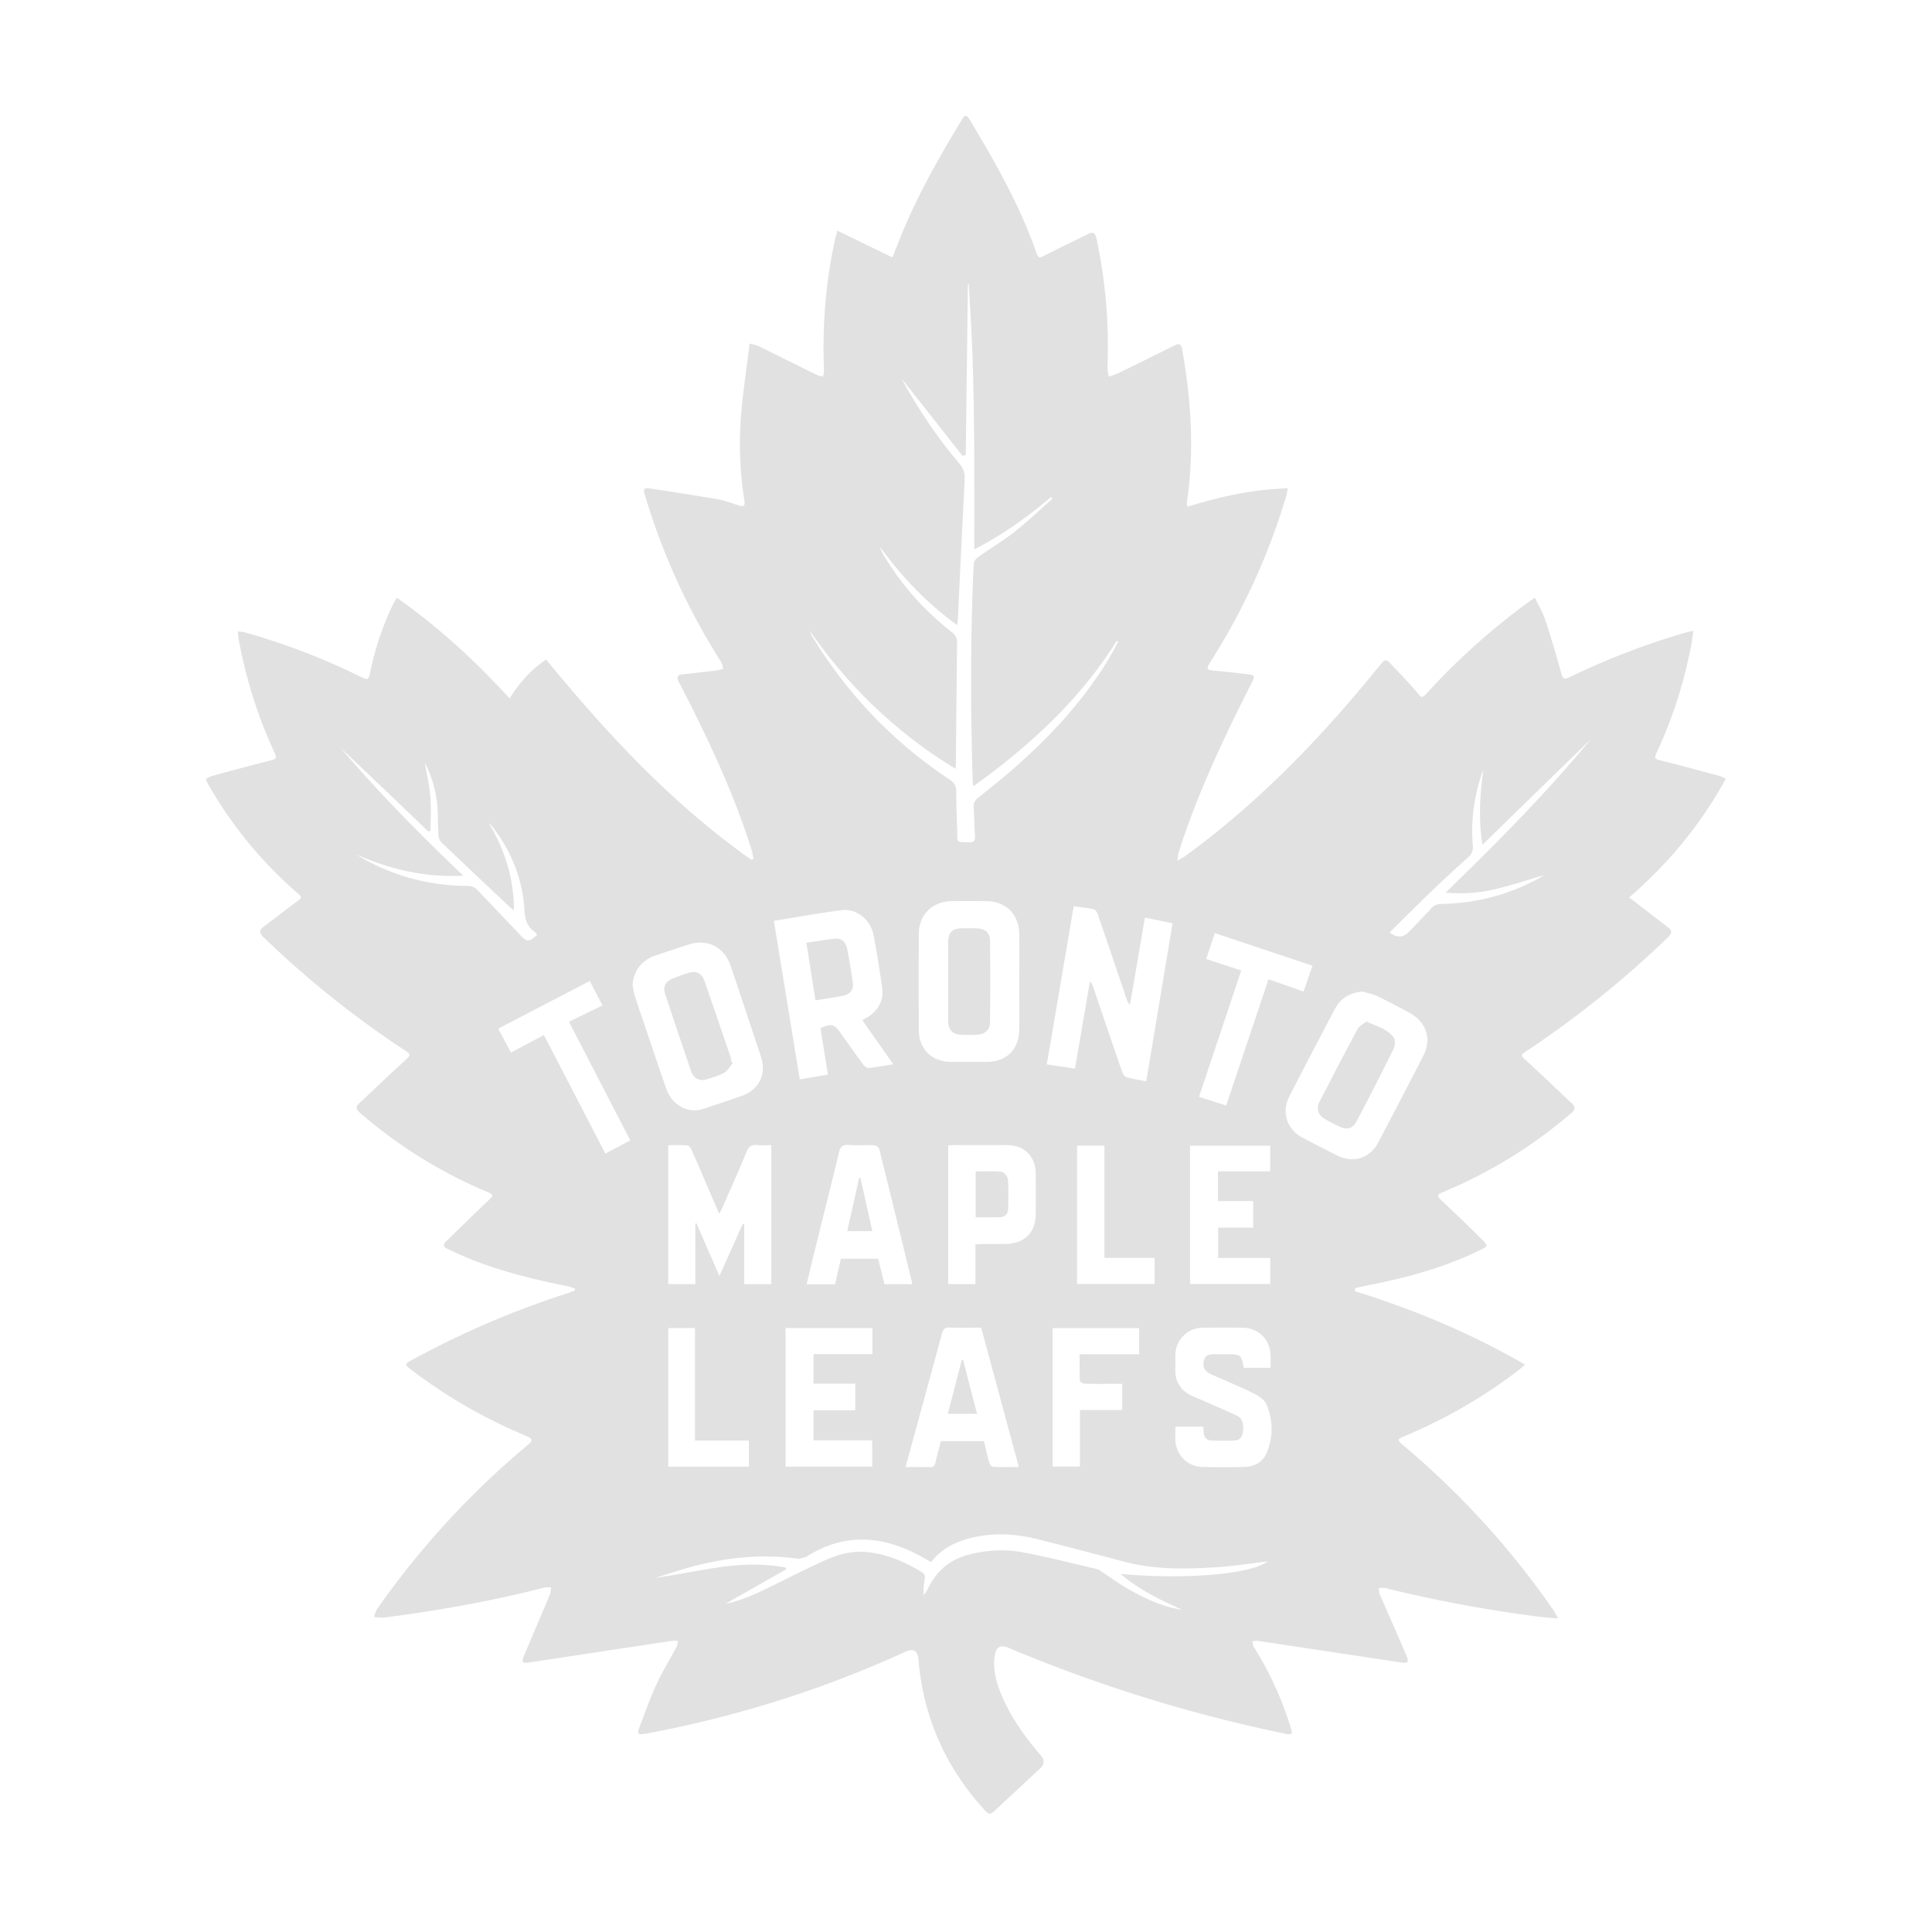 <svg xmlns="http://www.w3.org/2000/svg" width="150" height="150" fill="none"><g fill="#E1E1E1" clip-path="url(#a)"><path d="M105.191 100.247c4.582 1.424 8.984 3.254 13.213 5.7-.214.186-.351.321-.503.436a39.81 39.81 0 0 1-8.811 5.101c-.64.268-.644.309-.112.755a64.885 64.885 0 0 1 11.641 12.788c.107.153.183.328.35.632-.656-.063-1.175-.097-1.689-.164a106.493 106.493 0 0 1-11.736-2.198c-.161-.039-.339-.003-.51-.001.033.173.037.358.105.516.677 1.568 1.371 3.129 2.045 4.698.234.547.146.648-.458.557-3.691-.556-7.382-1.117-11.073-1.67-.134-.02-.277.022-.416.035.035.149.034.322.111.445a25.932 25.932 0 0 1 2.854 6.227c.172.562.128.614-.452.494a115.26 115.26 0 0 1-21.124-6.528c-.108-.045-.213-.093-.32-.136-.645-.252-.98-.068-1.078.628-.145 1.053.115 2.046.515 3.007.735 1.77 1.85 3.295 3.08 4.743.292.343.272.67-.061.981l-3.465 3.228c-.429.398-.507.393-.915-.057-2.998-3.313-4.707-7.189-5.078-11.647-.055-.664-.39-.856-1.002-.577-6.413 2.936-13.09 5.03-20.02 6.338-.064.012-.13.016-.197.027-.563.093-.636.025-.426-.531.42-1.117.823-2.244 1.323-3.326.457-.992 1.035-1.928 1.548-2.896.07-.131.07-.299.104-.449-.14-.006-.282-.034-.417-.014-3.724.56-7.447 1.128-11.17 1.689-.501.076-.575-.02-.369-.513.665-1.591 1.35-3.173 2.016-4.764.07-.168.067-.366.098-.55-.175 0-.36-.035-.526.008-4.122 1.055-8.3 1.804-12.52 2.338-.017.002-.033.007-.05.006l-.667-.058c.086-.215.135-.457.264-.642a65.586 65.586 0 0 1 11.36-12.444c.14-.117.275-.241.416-.356.28-.228.241-.406-.077-.549-.62-.277-1.245-.546-1.861-.834a39.358 39.358 0 0 1-7.22-4.389c-.5-.382-.498-.427.047-.725a69.08 69.08 0 0 1 12.1-5.196c.198-.063.386-.149.58-.225l.006-.136c-.152-.053-.3-.125-.457-.157-2.654-.535-5.28-1.17-7.797-2.19-.553-.224-1.088-.493-1.635-.731-.335-.146-.387-.33-.119-.59 1.083-1.052 2.155-2.115 3.254-3.15.45-.424.467-.469-.106-.71a36.695 36.695 0 0 1-9.813-6.103c-.323-.28-.396-.47-.06-.783 1.182-1.092 2.34-2.211 3.526-3.298.465-.425.49-.465-.045-.816a75.29 75.29 0 0 1-10.915-8.74c-.346-.334-.398-.546.006-.844.84-.62 1.657-1.274 2.5-1.892.469-.345.49-.374.057-.753a32.41 32.41 0 0 1-6.83-8.319 7.931 7.931 0 0 1-.19-.35c-.014-.027-.009-.064-.021-.163.137-.065.286-.166.45-.21 1.487-.404 2.974-.81 4.466-1.187.57-.144.611-.167.357-.72a36.532 36.532 0 0 1-2.75-8.761c-.028-.16-.034-.323-.06-.567.24.036.43.045.607.096 3.056.869 6.01 2 8.863 3.397.67.328.68.316.829-.396a22.41 22.41 0 0 1 1.789-5.263c.062-.13.144-.251.257-.443 3.224 2.269 6.076 4.883 8.76 7.822.77-1.222 1.648-2.225 2.834-3.022 4.742 5.784 9.803 11.224 15.936 15.552l.155-.067c-.033-.19-.044-.387-.1-.57-1.103-3.578-2.61-6.99-4.256-10.345-.467-.954-.95-1.9-1.44-2.842-.182-.35-.108-.531.286-.576.89-.1 1.78-.197 2.67-.304.171-.021.337-.087.506-.132-.058-.18-.08-.38-.178-.534a51.565 51.565 0 0 1-5.854-12.766c-.029-.096-.049-.194-.084-.286-.156-.415.08-.467.396-.417 1.752.273 3.507.534 5.254.84.568.098 1.117.308 1.67.483.353.11.5.05.433-.361a28.237 28.237 0 0 1-.215-7.155c.157-1.663.405-3.318.621-5.054.297.081.493.103.66.185 1.518.745 3.03 1.501 4.547 2.247.15.074.328.092.492.135.027-.158.083-.316.076-.472-.145-3.453.123-6.87.87-10.246.034-.158.085-.312.169-.61l4.27 2.076c.282-.705.555-1.412.849-2.11 1.26-3.01 2.88-5.83 4.56-8.617.195-.325.355-.365.563-.018 1.967 3.275 3.862 6.587 5.145 10.207.232.656.23.632.86.307 1.06-.547 2.143-1.05 3.21-1.583.419-.21.565-.08.659.36a39.76 39.76 0 0 1 .852 9.95c-.01.253.057.508.088.763.251-.09.514-.155.752-.27 1.46-.712 2.915-1.433 4.37-2.156.356-.177.511-.119.59.316.67 3.716.92 7.446.46 11.207-.03.247-.068.492-.097.74-.005.045.017.094.05.258 2.52-.777 5.069-1.355 7.791-1.427-.05.242-.076.43-.13.609a50.805 50.805 0 0 1-5.745 12.65c-.07.113-.146.222-.213.336-.239.402-.175.506.287.55.891.085 1.782.176 2.67.29.568.073.591.138.326.663-1.885 3.716-3.682 7.471-5.077 11.406-.205.578-.4 1.16-.586 1.744-.052.162-.056.338-.105.657.298-.175.482-.264.644-.382 4.944-3.603 9.251-7.879 13.203-12.527.678-.798 1.347-1.603 2.002-2.419.203-.254.386-.299.607-.064.712.76 1.447 1.5 2.117 2.295.395.47.408.521.84.048a52.341 52.341 0 0 1 7.78-6.975c.158-.115.323-.223.561-.389.284.594.608 1.121.797 1.692a83.604 83.604 0 0 1 1.252 4.19c.121.444.262.474.642.291a57.538 57.538 0 0 1 8.953-3.449c.181-.053.367-.09.663-.16-.072.473-.114.843-.185 1.208a35.422 35.422 0 0 1-2.608 8.13c-.277.603-.245.61.392.77 1.462.364 2.916.762 4.373 1.152.156.042.304.12.551.222-1.937 3.547-4.448 6.569-7.513 9.233.231.172.398.294.563.42.814.628 1.624 1.26 2.444 1.881.36.272.326.48.009.787a77.56 77.56 0 0 1-10.894 8.769c-.6.4-.571.376-.036.866 1.164 1.064 2.294 2.164 3.447 3.238.32.3.3.497-.041.789a37.051 37.051 0 0 1-9.88 6.093c-.579.242-.567.31-.099.748 1.054.986 2.092 1.989 3.112 3.01.431.43.4.477-.168.757-2.792 1.377-5.766 2.172-8.805 2.762-.311.06-.619.14-.928.209l-.018.235v-.002zm-21.828-29.89-2.089 12.281 2.187.328 1.162-6.774c.138.135.198.28.248.43.742 2.18 1.481 4.364 2.233 6.543.06.172.176.411.316.453.5.149 1.02.225 1.574.336l2.044-12.268-2.144-.446-1.164 6.77a.914.914 0 0 1-.252-.422c-.74-2.182-1.476-4.366-2.226-6.545-.057-.169-.181-.408-.316-.44-.494-.117-1.008-.162-1.573-.243v-.002zm3.457-20.533-.116-.074c-1.406 2.263-3.085 4.3-4.976 6.165-1.9 1.873-3.95 3.56-6.156 5.124-.029-.127-.042-.159-.043-.19-.183-5.683-.187-11.364.062-17.044.008-.185.169-.42.327-.533.96-.684 1.976-1.291 2.9-2.018 1.004-.79 1.926-1.682 2.884-2.53a13.463 13.463 0 0 1-.108-.13c-1.83 1.558-3.771 2.946-5.948 4.053 0-1.787.004-3.498 0-5.208-.006-1.712-.008-3.423-.034-5.135a213.753 213.753 0 0 0-.126-5.182c-.066-1.69-.179-3.378-.27-5.067l-.068.004-.167 13.25-.245.088-4.718-5.985c.08.154.172.337.273.517 1.213 2.145 2.592 4.176 4.188 6.055.327.384.445.762.42 1.26-.19 3.583-.354 7.167-.527 10.752-.008.158-.034.316-.06.54-2.36-1.714-4.284-3.748-5.966-6.038.04.199.121.368.218.53a21.561 21.561 0 0 0 5.342 6.055c.293.228.41.458.405.833-.044 3.124-.066 6.247-.096 9.371 0 .11-.016.218-.029.403-4.567-2.783-8.29-6.36-11.304-10.7.049.192.133.35.227.502 2.734 4.458 6.27 8.148 10.628 11.04.36.24.508.485.506.917-.005 1.013.041 2.026.075 3.038.034 1.007-.12.876.923.905.388.01.484-.138.457-.502-.053-.729-.052-1.461-.104-2.19-.024-.334.083-.545.345-.755 1.062-.852 2.13-1.7 3.144-2.61 2.672-2.392 5.079-5.021 6.95-8.104.278-.459.525-.938.786-1.408v.001zm-7.686 26.453c0-1.245.008-2.491-.002-3.737-.013-1.55-1.016-2.559-2.554-2.574-.897-.009-1.793-.01-2.69 0-1.5.018-2.54 1.04-2.55 2.543a624.962 624.962 0 0 0 0 7.474c.009 1.496 1.033 2.468 2.541 2.463.897-.003 1.794-.005 2.69 0 1.57.009 2.555-.956 2.564-2.53.007-1.213 0-2.425 0-3.638zm-30.02.246c.069.305.114.618.21.914.275.851.569 1.697.857 2.543.523 1.538 1.03 3.081 1.575 4.61.437 1.226 1.67 1.878 2.813 1.511 1.025-.329 2.047-.672 3.062-1.032 1.284-.455 1.878-1.652 1.471-2.948-.233-.743-.488-1.48-.734-2.218-.55-1.652-1.087-3.307-1.656-4.95-.502-1.45-1.808-2.087-3.256-1.618-.867.28-1.733.565-2.595.86-1.066.365-1.705 1.244-1.748 2.329l.001-.001zm56.682.456c-1.009.096-1.736.544-2.19 1.412-1.177 2.246-2.355 4.492-3.512 6.749-.619 1.208-.17 2.557 1.024 3.184.88.463 1.767.915 2.654 1.364 1.301.66 2.57.273 3.247-1.013a794.261 794.261 0 0 0 3.467-6.66c.691-1.34.278-2.655-1.053-3.38a53.59 53.59 0 0 0-2.472-1.28c-.365-.175-.776-.254-1.166-.377l.001.001zm-38.848 2.222c.178-.101.328-.173.465-.263.791-.52 1.203-1.263 1.082-2.198-.178-1.382-.42-2.756-.668-4.127-.215-1.183-1.309-2.094-2.466-1.949-1.741.216-3.468.54-5.277.832l2.01 12.304 2.183-.37-.576-3.616c.89-.357 1.065-.311 1.552.374.587.825 1.169 1.655 1.769 2.47.093.126.284.273.415.26.62-.064 1.234-.181 1.918-.289l-2.407-3.427V79.2zM55.855 99.065l1.808-4.038.12.038v4.641h2.101v-10.8c-.382 0-.732.03-1.074-.006-.444-.05-.673.106-.85.534-.606 1.473-1.261 2.924-1.901 4.383-.053.122-.125.234-.222.416-.734-1.704-1.426-3.32-2.13-4.93-.065-.15-.204-.364-.322-.373-.503-.042-1.011-.018-1.502-.018v10.79h2.106v-4.713l.08-.011 1.786 4.088zm42.792 7.126c0-.345.005-.642 0-.938-.025-1.251-.933-2.159-2.184-2.169a138.28 138.28 0 0 0-3.089.002 2.128 2.128 0 0 0-2.117 2.08c-.012.365.004.731-.006 1.096-.028 1.052.441 1.761 1.415 2.168 1.117.467 2.222.961 3.325 1.457.455.204.607.65.504 1.331-.058.381-.273.613-.656.625a22.8 22.8 0 0 1-1.793-.004c-.356-.017-.574-.233-.593-.612-.007-.146-.02-.29-.032-.463h-2.167c0 .368-.008.697.002 1.026.038 1.142.912 2.064 2.052 2.101 1.112.036 2.226.025 3.337 0 .734-.017 1.367-.366 1.663-1.017.562-1.239.54-2.553.038-3.805-.146-.364-.589-.679-.97-.867-1.068-.529-2.175-.981-3.266-1.465-.58-.256-.755-.538-.646-1.069.107-.527.523-.525.933-.525h.896c1.041 0 1.084.035 1.269 1.051h2.087l-.002-.003zm-22.47-3.11c-.854 0-1.652.023-2.446-.01-.38-.016-.51.13-.601.473-.696 2.595-1.41 5.185-2.118 7.778-.23.839-.458 1.679-.704 2.582.673 0 1.268-.014 1.862.006.296.01.404-.114.465-.385.12-.546.276-1.085.419-1.631h3.338c.136.558.256 1.109.408 1.649.037.133.168.336.264.34.658.03 1.318.016 2.039.016l-2.924-10.817-.002-.001zm-11.343-3.372.452-1.98h2.895l.487 1.975h2.115c.015-.056.034-.091.028-.118a1915.62 1915.62 0 0 0-2.549-10.381c-.03-.125-.26-.278-.404-.285-.663-.03-1.33.022-1.99-.026-.465-.033-.623.15-.725.572-.614 2.545-1.255 5.084-1.884 7.626-.213.86-.418 1.722-.635 2.617h2.21zm-3.843 14.159h6.726v-2.042h-4.553v-2.333h3.24v-2.066h-3.243v-2.294h4.57v-2.019h-6.74v10.754zm12.628-14.17h2.116v-3.09c.225-.01.403-.025.58-.026.614-.004 1.23.013 1.843-.006 1.403-.044 2.247-.91 2.256-2.304.006-1.046.007-2.092 0-3.139-.01-1.348-.866-2.214-2.207-2.224-1.411-.011-2.822-.003-4.234-.001-.11 0-.221.019-.354.03v10.76zM87 122.198c5.101.471 10.184.002 11.418-.971-1.226.145-2.538.356-3.858.444-2.423.16-4.848.213-7.23-.411-2.279-.597-4.554-1.206-6.84-1.773-1.696-.42-3.41-.503-5.128-.075-1.222.304-2.29.857-3.06 1.855-.08-.03-.114-.038-.142-.054-.114-.067-.226-.138-.342-.204-3.007-1.73-6.044-2.12-9.13-.195-.042.026-.084.061-.13.071-.221.05-.45.156-.662.127-2.639-.361-5.238-.122-7.804.53-1.093.278-2.165.64-3.247.964 1.703-.234 3.372-.588 5.058-.831 1.69-.243 3.396-.297 5.087.03l.052.135-4.708 2.671c1.36-.258 2.603-.885 3.852-1.499 1.295-.637 2.582-1.292 3.899-1.883.989-.445 2.035-.727 3.141-.634 1.576.133 2.98.749 4.32 1.549.266.158.288.337.235.619-.073.383-.071.781-.1 1.172.215-.18.307-.372.4-.563.667-1.371 1.752-2.233 3.224-2.594 1.34-.328 2.715-.412 4.058-.165 1.94.356 3.852.855 5.774 1.302.153.036.295.14.43.23.695.452 1.362.954 2.084 1.359 1.286.721 2.617 1.353 4.106 1.571-1.641-.752-3.275-1.51-4.756-2.774v-.003zm11.618-31.255V88.95h-6.222v10.741h6.226V97.67h-4.046v-2.358h2.72v-2.06h-2.731v-2.308h4.054l-.001-.001zm-4.966-16.49 2.718.895-3.277 9.807c.738.238 1.407.453 2.107.68l3.287-9.808 2.721.957.693-2.006-7.585-2.533-.664 2.009zm-51.42 5.91 4.767 9.2 1.938-1.022c-1.602-3.096-3.175-6.139-4.762-9.21l2.606-1.273c-.34-.648-.65-1.242-.992-1.891l-7.109 3.697.991 1.856 2.56-1.358.002.001zm46.216 22.752H81.72v10.748h2.125v-4.391h3.28v-2.031h-.57c-.78 0-1.56.011-2.34-.012-.133-.004-.37-.149-.375-.238-.032-.658-.017-1.319-.017-2.047h4.624v-2.029zm-2.7-5.454v-8.714h-2.124v10.74h6.02v-2.026h-3.897.001zM53.96 111.843v-8.733h-2.075v10.761h6.26v-2.028H53.96zM27.673 66.352c.169.1.335.204.506.3 2.512 1.413 5.214 2.11 8.092 2.13.341.003.589.091.825.344 1.078 1.151 2.177 2.284 3.26 3.431.567.602.713.613 1.352.013-.086-.095-.16-.211-.263-.286-.564-.408-.69-.968-.73-1.64-.145-2.439-1.034-4.61-2.538-6.528-.058-.074-.144-.127-.216-.189 1.25 2.075 1.932 4.275 1.942 6.741-.112-.074-.157-.095-.192-.127-1.825-1.718-3.653-3.435-5.465-5.167-.131-.125-.196-.368-.208-.56-.05-.827-.02-1.662-.11-2.483a8.825 8.825 0 0 0-.938-3.093c.153.921.352 1.778.424 2.646.072.868.016 1.745.016 2.617l-.18.052c-1.17-1.121-2.338-2.245-3.512-3.364-1.174-1.12-2.352-2.233-3.29-3.122 2.802 3.296 6.053 6.623 9.521 9.919-3.003.159-5.687-.5-8.294-1.632l-.002-.002zm80.218 6.043c.559.431 1.059.416 1.5-.046.574-.601 1.156-1.193 1.714-1.809.231-.254.474-.35.819-.357 2.703-.053 5.248-.716 7.619-2.029.132-.072.256-.156.361-.22-1.228.362-2.452.769-3.7 1.075-1.251.308-2.532.413-3.965.295 3.987-3.881 7.82-7.72 11.269-11.916l-8.413 8.202c-.326-2.049-.183-3.96.073-5.872-.689 1.919-.99 3.89-.82 5.914.035.412-.066.67-.37.94a103.34 103.34 0 0 0-2.854 2.64c-1.088 1.045-2.152 2.116-3.233 3.182z"/><path d="M73.62 76.195c0-1.012-.004-2.024 0-3.036.002-.776.302-1.073 1.087-1.083.398-.005.797-.011 1.194.006.576.024.96.356.966.926.02 2.124.02 4.247 0 6.371-.006.545-.368.902-.91.944a9.8 9.8 0 0 1-1.442.003c-.569-.04-.887-.409-.893-.994-.01-1.045-.003-2.09-.003-3.135v-.002zm-16.724 6.341c-.221.258-.397.595-.675.754-.41.237-.887.366-1.347.506-.565.171-1.022-.061-1.22-.636a601.223 601.223 0 0 1-2.013-5.99c-.18-.544.02-.962.538-1.175.414-.17.836-.326 1.262-.459.611-.188 1.046.026 1.256.632.681 1.958 1.35 3.92 2.018 5.882.042.125.056.258.082.388l.097.097h.002zm49.19-3.228c.8.373 1.606.567 2.102 1.222.152.202.13.67.004.925a277.383 277.383 0 0 1-2.872 5.618c-.273.524-.722.668-1.257.424a14.46 14.46 0 0 1-1.235-.64c-.476-.276-.646-.793-.394-1.285a325.6 325.6 0 0 1 2.971-5.68c.132-.245.448-.39.681-.586v.002zm-42.771-1.64c-.24-1.51-.469-2.961-.707-4.472.759-.112 1.458-.24 2.163-.312.54-.053.89.216.998.76.173.878.322 1.76.445 2.647.074.536-.2.906-.736 1.013-.695.14-1.4.237-2.163.364zm12.54 32.099H73.59l1.082-4.175.104.005 1.08 4.171-.001-.001zM65.78 95.587l.925-4.146.097.01c.307 1.366.612 2.732.926 4.136H65.78zm9.97-1.082v-3.553c.684 0 1.36-.044 2.026.029.186.02.46.374.477.593.06.76.038 1.527.018 2.29-.01.383-.24.626-.631.637-.612.018-1.225.005-1.891.005v-.001z"/></g><defs><clipPath id="a"><path fill="#fff" d="M16 9h118v131.813H16z"/></clipPath></defs></svg>